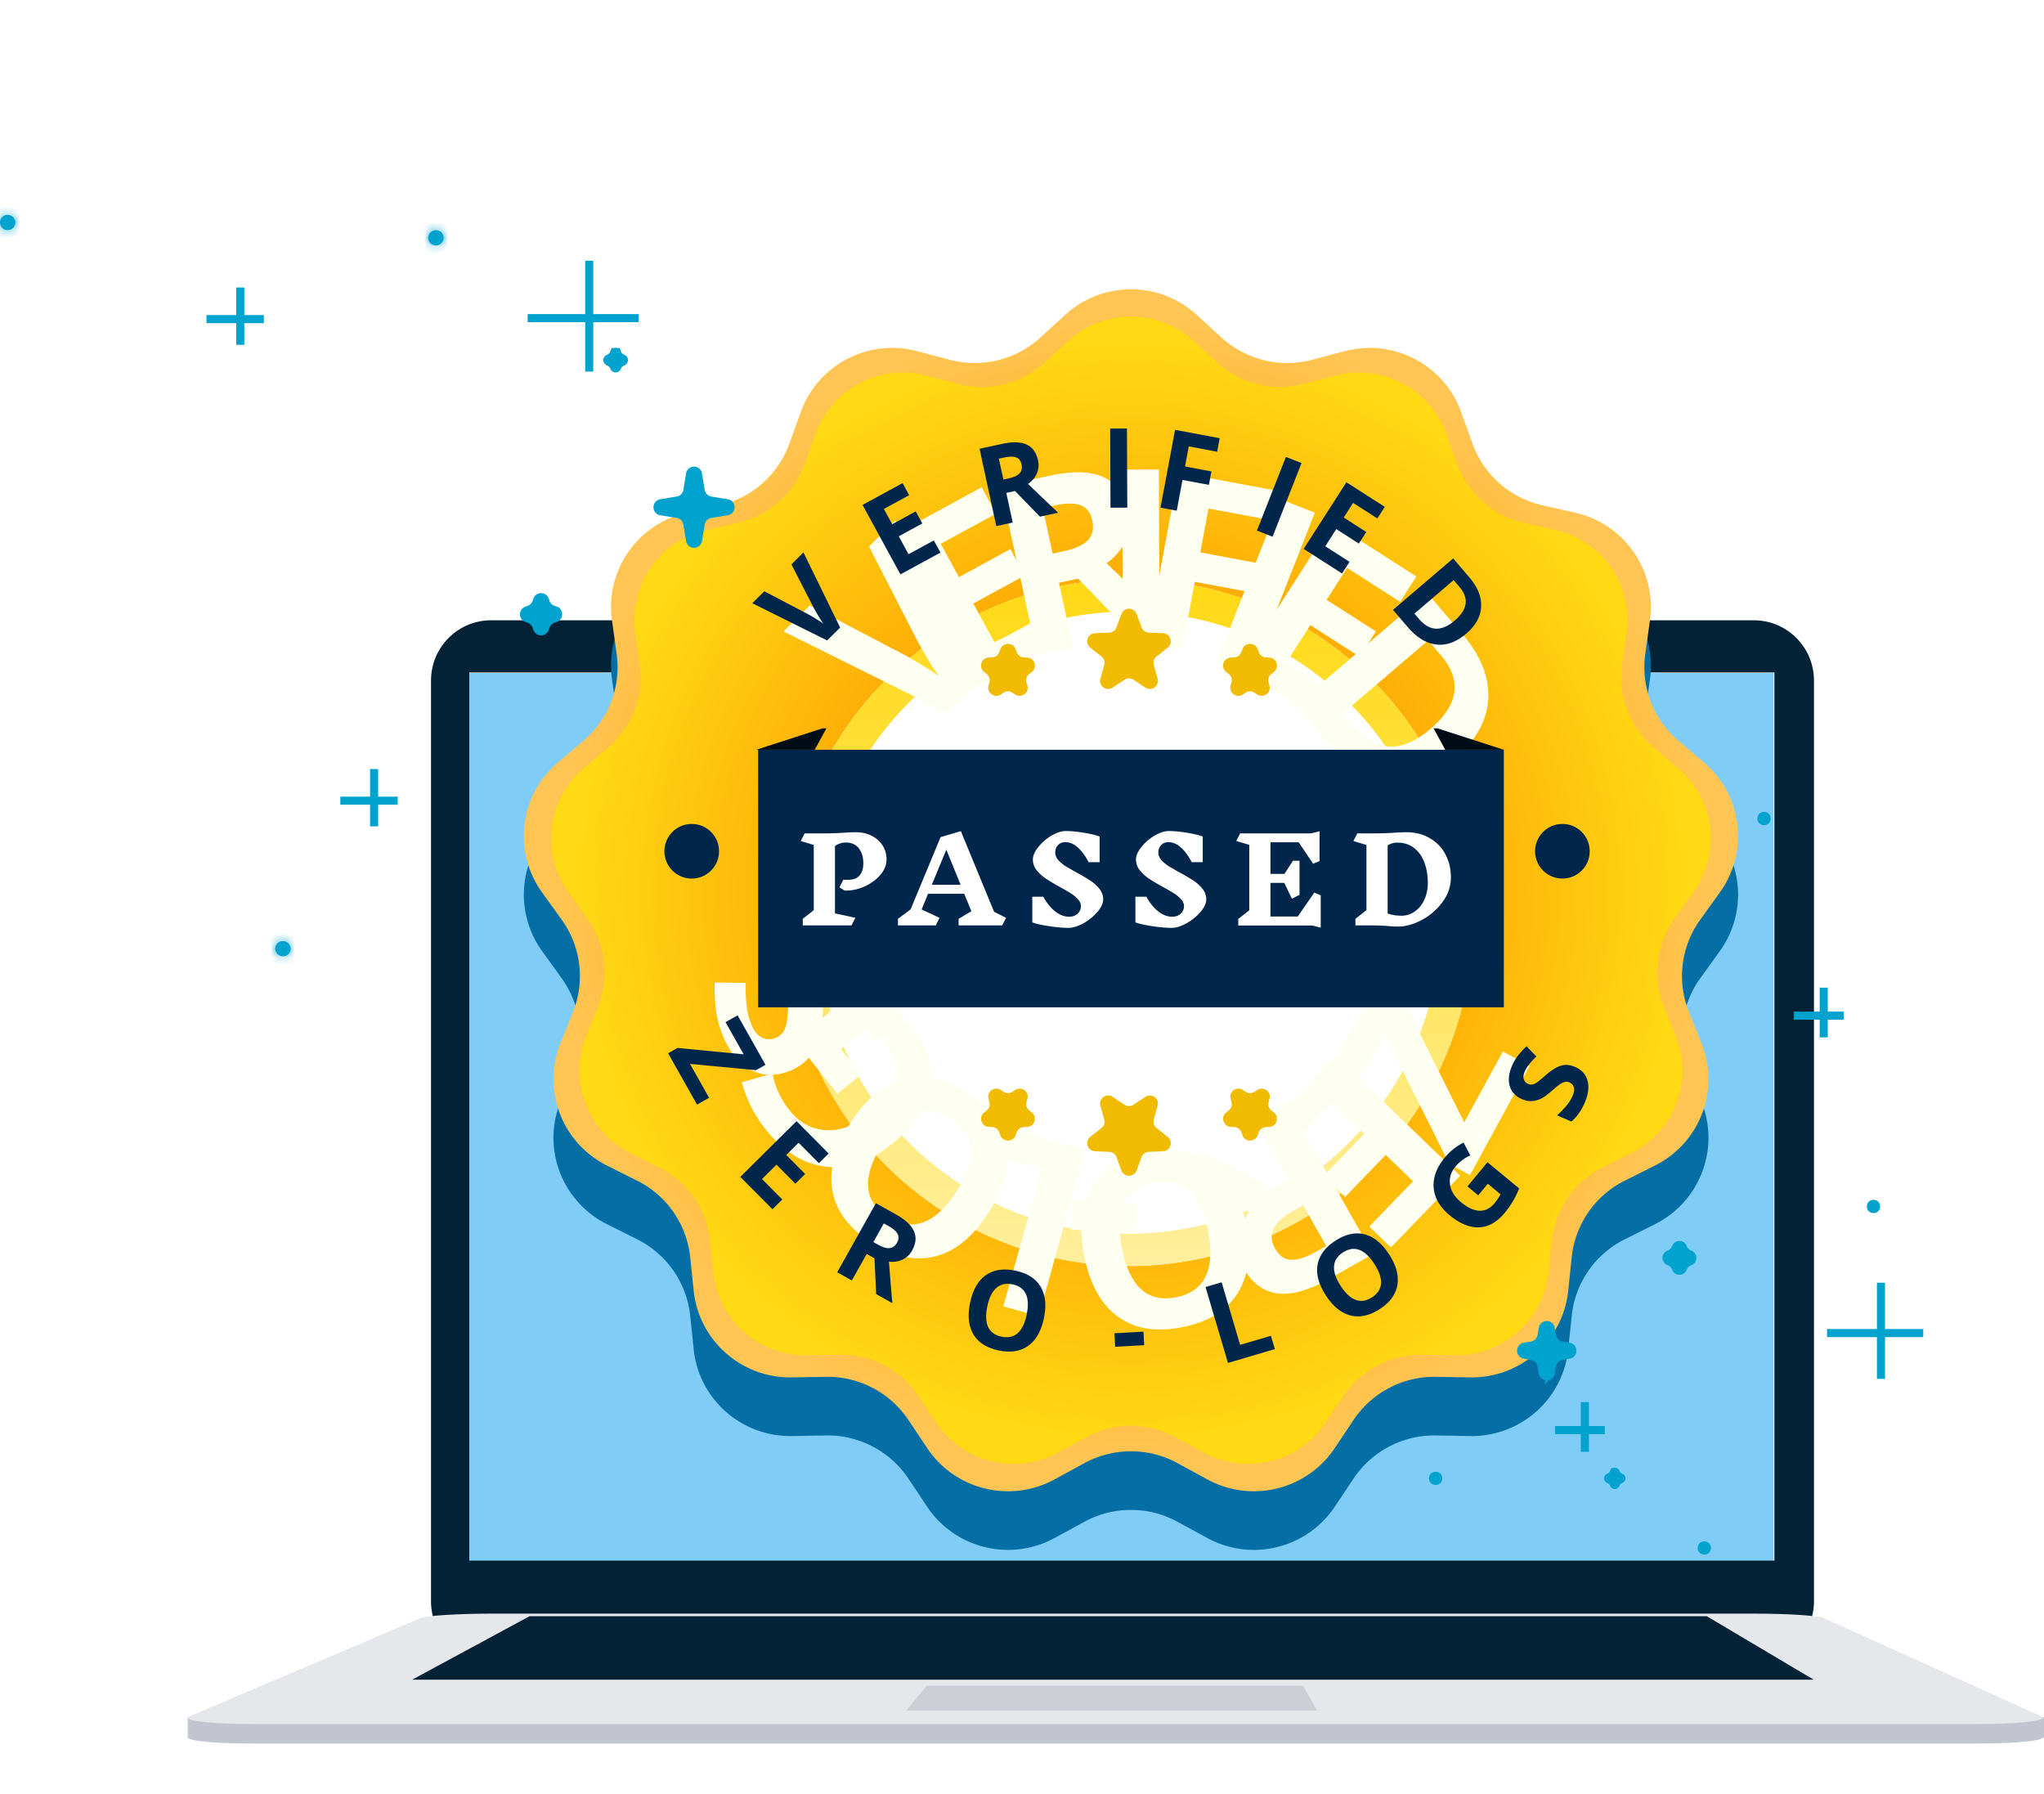 <svg width="253" height="222" viewBox="0 0 253 222" fill="none" xmlns="http://www.w3.org/2000/svg"><g filter="url(#filter0_b_11_2023)"><path d="M219.531 83.297H57.706v109.875h161.825V83.297Z" fill="#009CEE" fill-opacity=".5"/></g><path fill-rule="evenodd" clip-rule="evenodd" d="M217.08 205.625H60.79c-4.1 0-7.44-3.331-7.44-7.451V84.229c0-4.128 3.34-7.459 7.44-7.459h156.29a7.446 7.446 0 0 1 7.447 7.459v113.945a7.445 7.445 0 0 1-7.447 7.451Zm2.55-12.48H58.09V83.228h161.54v109.917Z" fill="#042235"/><path fill-rule="evenodd" clip-rule="evenodd" d="M60.79 202.129h156.297c4.1 0 7.967.24 8.659.549l26.863 12.127c1.204.533-2.34.984-7.966.984H31.353c-5.626 0-9.109-.451-7.83-.984l28.533-12.127c.737-.309 4.642-.549 8.734-.549Z" fill="#C2C4CF"/><path fill-rule="evenodd" clip-rule="evenodd" d="m29.405 212.587-6.168-.053v2.586l6.168-2.533Zm217.427 0 6.168-.053v2.586l-6.168-2.533Z" fill="#C2C4CF"/><path fill-rule="evenodd" clip-rule="evenodd" d="M60.79 199.708h156.297c4.1 0 7.967.24 8.659.549l26.863 12.134c1.204.534-2.34.985-7.966.985H31.353c-5.626 0-9.109-.459-7.83-.985l28.533-12.134c.737-.301 4.642-.542 8.734-.549Z" fill="#E5E7EB"/><path fill-rule="evenodd" clip-rule="evenodd" d="M211.265 200.031H65.545l-14.535 7.857h173.487l-13.232-7.857Z" fill="#042235"/><path fill-rule="evenodd" clip-rule="evenodd" d="M161.292 208.617h-46.573l-2.557 3.098h50.868l-1.738-3.098Z" fill="#CCD0D6"/><path d="M131.865 46.21c4.594-4.198 11.649-4.198 16.244 0l3.095 2.827a12.053 12.053 0 0 0 11.2 2.75l4.06-1.072c6.027-1.59 12.274 1.675 14.384 7.518l1.421 3.936a11.998 11.998 0 0 0 8.634 7.618l4.095.93c6.079 1.381 10.087 7.164 9.228 13.314l-.578 4.143a11.936 11.936 0 0 0 4.09 10.74l3.192 2.72a11.93 11.93 0 0 1 1.958 16.059l-2.446 3.401a11.923 11.923 0 0 0-1.39 11.403l1.557 3.885c2.312 5.767-.19 12.337-5.76 15.126l-3.753 1.88a11.966 11.966 0 0 0-6.552 9.453l-.434 4.161c-.644 6.176-5.925 10.835-12.159 10.728l-4.2-.073a12.032 12.032 0 0 0-10.214 5.339l-2.326 3.483c-3.452 5.17-10.302 6.852-15.772 3.871l-3.685-2.008a12.058 12.058 0 0 0-11.534 0l-3.685 2.008c-5.47 2.981-12.32 1.299-15.773-3.871l-2.326-3.483a12.031 12.031 0 0 0-10.213-5.339l-4.2.073c-6.234.107-11.515-4.552-12.16-10.728l-.433-4.161a11.966 11.966 0 0 0-6.553-9.453l-3.752-1.88c-5.57-2.789-8.072-9.359-5.76-15.126l1.557-3.885a11.924 11.924 0 0 0-1.39-11.403l-2.446-3.401a11.93 11.93 0 0 1 1.958-16.059l3.192-2.72a11.94 11.94 0 0 0 4.09-10.74l-.578-4.143c-.86-6.15 3.149-11.933 9.227-13.314l4.096-.93a11.999 11.999 0 0 0 8.633-7.618l1.422-3.936c2.109-5.843 8.356-9.108 14.383-7.518l4.061 1.071a12.05 12.05 0 0 0 11.199-2.749l3.096-2.828Z" fill="#056EA5"/><path d="M131.865 38.953c4.594-4.197 11.649-4.197 16.244 0l3.095 2.828a12.052 12.052 0 0 0 11.2 2.749l4.06-1.071c6.027-1.59 12.274 1.675 14.384 7.518l1.421 3.936a11.998 11.998 0 0 0 8.634 7.617l4.095.93c6.079 1.382 10.087 7.164 9.228 13.315l-.578 4.143a11.936 11.936 0 0 0 4.09 10.74l3.192 2.72a11.931 11.931 0 0 1 1.958 16.059l-2.446 3.401a11.923 11.923 0 0 0-1.39 11.403l1.557 3.885c2.312 5.767-.19 12.336-5.76 15.126l-3.753 1.88a11.966 11.966 0 0 0-6.552 9.453l-.434 4.161c-.644 6.176-5.925 10.835-12.159 10.728l-4.2-.073a12.033 12.033 0 0 0-10.214 5.338l-2.326 3.484c-3.452 5.17-10.302 6.852-15.772 3.871l-3.685-2.008a12.058 12.058 0 0 0-11.534 0l-3.685 2.008c-5.47 2.981-12.32 1.299-15.773-3.871l-2.326-3.484a12.033 12.033 0 0 0-10.213-5.338l-4.2.073c-6.234.107-11.515-4.552-12.16-10.728l-.433-4.161a11.966 11.966 0 0 0-6.553-9.453l-3.752-1.88c-5.57-2.79-8.072-9.359-5.76-15.126l1.557-3.885a11.924 11.924 0 0 0-1.39-11.403l-2.446-3.401a11.93 11.93 0 0 1 1.958-16.06l3.192-2.719a11.94 11.94 0 0 0 4.09-10.74l-.578-4.143c-.86-6.15 3.149-11.933 9.227-13.314l4.096-.93a11.999 11.999 0 0 0 8.633-7.618l1.422-3.936c2.109-5.843 8.356-9.108 14.383-7.518l4.061 1.071a12.05 12.05 0 0 0 11.199-2.749l3.096-2.828Z" fill="url(#paint0_radial_11_2023)"/><path d="M132.23 42.191c4.388-4.006 11.126-4.006 15.513 0l2.957 2.7a11.511 11.511 0 0 0 10.695 2.624l3.877-1.023c5.756-1.518 11.722 1.599 13.737 7.176l1.357 3.758a11.455 11.455 0 0 0 8.245 7.27l3.911.889c5.805 1.318 9.632 6.838 8.812 12.709l-.552 3.954a11.392 11.392 0 0 0 3.906 10.253l3.048 2.595a11.385 11.385 0 0 1 1.87 15.33l-2.335 3.246a11.376 11.376 0 0 0-1.328 10.885l1.487 3.708c2.208 5.505-.182 11.776-5.501 14.439l-3.584 1.794a11.424 11.424 0 0 0-6.257 9.024l-.415 3.972c-.615 5.895-5.658 10.342-11.611 10.24l-4.011-.07a11.49 11.49 0 0 0-9.754 5.096l-2.221 3.325c-3.297 4.935-9.839 6.54-15.062 3.695l-3.519-1.916a11.522 11.522 0 0 0-11.016 0l-3.519 1.916c-5.223 2.845-11.765 1.24-15.062-3.695l-2.221-3.325a11.49 11.49 0 0 0-9.754-5.096l-4.01.07c-5.954.102-10.998-4.345-11.613-10.24l-.414-3.972a11.423 11.423 0 0 0-6.257-9.024l-3.584-1.794c-5.32-2.663-7.709-8.934-5.501-14.439l1.487-3.708c1.45-3.616.95-7.719-1.328-10.885l-2.335-3.246a11.385 11.385 0 0 1 1.87-15.33l3.048-2.595a11.394 11.394 0 0 0 3.906-10.252l-.553-3.956c-.82-5.87 3.008-11.39 8.813-12.708l3.91-.888a11.457 11.457 0 0 0 8.246-7.271l1.357-3.758c2.015-5.577 7.981-8.694 13.736-7.176l3.878 1.023c3.781.997 7.813.008 10.695-2.624l2.956-2.7Z" fill="url(#paint1_radial_11_2023)"/><g filter="url(#filter1_d_11_2023)"><ellipse cx="139.745" cy="110.185" rx="42.528" ry="42.503" fill="#fff"/><path d="M180.273 110.185c0 22.368-18.144 40.503-40.528 40.503s-40.527-18.135-40.527-40.503 18.143-40.502 40.527-40.502 40.528 18.134 40.528 40.502Z" stroke="url(#paint2_linear_11_2023)" stroke-width="4"/></g><g filter="url(#filter2_f_11_2023)" fill="#FDFFF1"><path d="m107.565 67.644 3.253-3.23 9.931 20.316-3.513 3.489-20.254-10.067 3.254-3.23 11.843 6.198a45.17 45.17 0 0 1 2.347 1.384c.876.535 1.472.92 1.789 1.155-.557-.712-1.406-2.085-2.546-4.119l-6.104-11.896Z"/><path d="m131.756 79.105-10.833 5.901-10.252-18.797 10.833-5.902 1.781 3.266-6.845 3.729 2.251 4.127 6.369-3.47 1.781 3.266-6.369 3.47 2.644 4.847 6.845-3.729 1.795 3.291Z"/><path d="m130.292 68.519 1.432-.31c1.403-.305 2.388-.764 2.955-1.376.566-.612.741-1.42.523-2.421-.215-.993-.712-1.624-1.491-1.895-.768-.272-1.869-.254-3.301.057l-1.346.292 1.228 5.653Zm.783 3.606 1.743 8.028-4.439.963-4.543-20.922 6.1-1.323c2.845-.617 5.063-.554 6.653.19 1.589.734 2.613 2.156 3.071 4.264.267 1.23.166 2.402-.302 3.512-.471 1.101-1.268 2.058-2.391 2.871 4.172 4.02 6.884 6.614 8.137 7.78l-4.926 1.07-6.741-6.945-2.362.512Z"/><path d="m138.986 79.532-.087-21.41 4.542-.018.087 21.41-4.542.019Z"/><path d="m146.333 80.33-4.393-.82 3.934-21.047 12.07 2.254-.683 3.656-7.677-1.433-1.015 5.427 7.144 1.334-.681 3.642-7.143-1.334-1.556 8.321Z"/><path d="m150.68 81.716 7.84-19.926 4.227 1.662-7.84 19.926-4.227-1.662Z"/><path d="m163.748 89.376-10.386-6.654 11.562-18.026 10.386 6.654-2.009 3.132-6.562-4.204-2.539 3.957 6.106 3.912-2.009 3.132-6.105-3.912-2.982 4.648 6.562 4.204-2.024 3.157Z"/><path d="M180.22 93.715c-2.679 2.291-5.386 3.282-8.119 2.973-2.727-.303-5.323-1.893-7.786-4.77l-3.943-4.607 16.279-13.92 4.372 5.108c2.273 2.656 3.337 5.318 3.191 7.986-.146 2.668-1.477 5.078-3.994 7.23Zm-3.155-3.507c3.496-2.99 3.923-6.027 1.282-9.113l-1.572-1.836-10.6 9.064 1.267 1.48c2.844 3.323 6.052 3.458 9.623.405Zm-14.054 45.227 7.63-13.991 2.586 1.408 8.013 16.058 4.783-8.77 3.293 1.794-7.364 13.502-2.572-1.402-8.033-16.051-5.043 9.246-3.293-1.794Z"/><path d="m156.759 139.515 8.571-8.871 15.409 14.872-8.572 8.87-2.677-2.584 5.416-5.604-3.383-3.265-5.039 5.214-2.677-2.583 5.039-5.215-3.973-3.835-5.416 5.605-2.698-2.604Z"/><path d="m161.307 149.174-1.276.722c-1.249.707-2.054 1.437-2.413 2.19-.36.753-.287 1.575.219 2.467.5.884 1.162 1.339 1.986 1.367.815.032 1.861-.313 3.136-1.034l1.199-.678-2.851-5.034Zm-1.819-3.211-4.049-7.149 3.953-2.236 10.552 18.63-5.432 3.074c-2.534 1.433-4.671 2.03-6.411 1.792-1.735-.23-3.135-1.283-4.198-3.161-.621-1.096-.872-2.244-.755-3.443.123-1.191.599-2.341 1.43-3.451-5.177-2.601-8.538-4.273-10.081-5.015l4.387-2.482 8.5 4.631 2.104-1.19Z"/><path d="M134.196 155.42c-.684-3.478-.347-6.32 1.011-8.527 1.358-2.206 3.648-3.626 6.869-4.258 3.22-.633 5.877-.184 7.969 1.345 2.093 1.529 3.483 4.042 4.17 7.538.688 3.497.35 6.334-1.014 8.512-1.372 2.19-3.673 3.602-6.903 4.236-3.23.634-5.881.19-7.953-1.334-2.081-1.521-3.464-4.025-4.149-7.512Zm15.341-3.013c-.462-2.347-1.255-4.027-2.38-5.039-1.125-1.013-2.574-1.346-4.347-.997-3.556.698-4.87 3.408-3.942 8.131.931 4.732 3.164 6.751 6.701 6.057 1.774-.348 2.993-1.21 3.659-2.584.667-1.365.77-3.221.309-5.568Z"/><path d="m140.72 149.022-.231 3.654-7.853-.497.231-3.654 7.853.497Zm-6.396-6.74-5.762 20.623-4.375-1.221 4.753-17.011-8.368-2.336 1.009-3.611 12.743 3.556Z"/><path d="M105.205 139.055c1.902-2.991 4.106-4.819 6.612-5.483 2.506-.664 5.143-.117 7.913 1.643 2.77 1.759 4.386 3.913 4.848 6.463.462 2.549-.263 5.328-2.176 8.335-1.913 3.008-4.114 4.831-6.604 5.471-2.504.643-5.144.081-7.923-1.683-2.778-1.765-4.392-3.913-4.843-6.443-.459-2.536.266-5.304 2.173-8.303Zm13.194 8.381c1.284-2.019 1.867-3.783 1.75-5.292-.116-1.508-.937-2.747-2.462-3.716-3.059-1.942-5.88-.883-8.463 3.18-2.589 4.07-2.362 7.072.679 9.004 1.526.969 3.003 1.184 4.433.646 1.425-.529 2.779-1.803 4.063-3.822Z"/><path d="m103.649 135.355-5.291-6.646 8.691-6.912c1.209.797 2.263 1.619 3.161 2.464a24.626 24.626 0 0 1 2.535 2.737c2.013 2.528 2.81 5.05 2.392 7.567-.432 2.514-2.04 4.878-4.822 7.091-2.706 2.152-5.43 3.059-8.172 2.72-2.749-.347-5.214-1.892-7.398-4.634a15.91 15.91 0 0 1-2.928-5.793l3.784-1.082c.361 1.709 1.068 3.224 2.12 4.545 1.223 1.535 2.718 2.355 4.486 2.458 1.768.104 3.523-.537 5.266-1.924 1.82-1.447 2.916-2.924 3.289-4.431.359-1.508-.027-2.973-1.158-4.393a14.625 14.625 0 0 0-2.027-2.075l-3.497 2.781 2.528 3.174-2.959 2.353Z"/><path d="M101.676 116.2c1.795-.719 3.47-.638 5.023.244 1.55.872 2.786 2.459 3.71 4.761.85 2.12 1.203 4.156 1.06 6.107l-3.917 1.569c.06-1.581.027-2.882-.098-3.905-.13-1.031-.349-1.932-.658-2.702-.371-.924-.831-1.56-1.381-1.908-.554-.357-1.18-.395-1.878-.115-.39.156-.691.403-.903.74-.221.341-.386.781-.497 1.319-.113.53-.219 1.566-.316 3.109-.084 1.443-.267 2.573-.549 3.391a6.655 6.655 0 0 1-1.253 2.19c-.553.642-1.296 1.15-2.23 1.525-1.76.704-3.38.665-4.863-.119-1.486-.793-2.65-2.24-3.494-4.343a12.483 12.483 0 0 1-.816-3.096 21.757 21.757 0 0 1-.15-3.364l3.824.046c-.01 1.235.038 2.235.146 3.002.104.758.29 1.472.56 2.142.32.798.75 1.335 1.293 1.612.543.277 1.113.295 1.712.056a1.98 1.98 0 0 0 .875-.651c.203-.281.362-.66.476-1.137.1-.482.205-1.56.313-3.233.143-2.214.526-3.845 1.147-4.893.613-1.045 1.567-1.827 2.864-2.347Z"/></g><path d="m86.277 136.709-3.58-6.35 1.174-.661 8.176.786-2.245-3.98 1.495-.842 3.456 6.128-1.168.658-8.18-.777 2.367 4.196-1.495.842Zm9.337 12.953-3.977-4.003 6.955-6.901 3.977 4.004-1.208 1.199-2.513-2.53-1.527 1.515 2.338 2.354-1.209 1.199-2.337-2.354-1.794 1.78 2.513 2.529-1.218 1.208Zm12.489 4.059.584.328c.574.321 1.05.462 1.43.424.38-.038.685-.262.914-.671.227-.405.248-.772.064-1.101-.181-.326-.564-.653-1.148-.981l-.55-.307-1.294 2.308Zm-.826 1.473-1.838 3.279-1.813-1.015 4.79-8.545 2.491 1.395c1.162.65 1.903 1.344 2.222 2.081.322.733.241 1.53-.241 2.391a2.62 2.62 0 0 1-1.169 1.112c-.495.235-1.059.321-1.69.259.21 2.642.352 4.352.428 5.132l-2.012-1.127-.203-4.422-.965-.54Zm21.932 7.956c-.332 1.587-.981 2.725-1.947 3.413-.965.688-2.183.879-3.653.572-1.47-.307-2.509-.969-3.118-1.986-.61-1.017-.747-2.323-.414-3.919.334-1.596.982-2.731 1.945-3.406.968-.679 2.19-.864 3.664-.556 1.474.308 2.512.967 3.113 1.978.606 1.011.742 2.313.41 3.904Zm-7.002-1.462c-.224 1.071-.189 1.92.104 2.548.294.627.845 1.025 1.655 1.194 1.623.339 2.659-.57 3.11-2.725.452-2.16-.13-3.408-1.744-3.745-.809-.169-1.477-.023-2.002.437-.525.456-.899 1.22-1.123 2.291Zm15.823 4.995-.093-1.672 3.594-.2.093 1.673-3.594.199Zm13.962 1.999-2.776-9.394 1.994-.588 2.289 7.749 3.812-1.125.486 1.645-5.805 1.713Zm19.955-13.42c.879 1.362 1.217 2.627 1.013 3.795-.204 1.168-.937 2.158-2.199 2.971-1.262.813-2.467 1.072-3.616.775-1.148-.296-2.164-1.13-3.048-2.5-.884-1.37-1.22-2.633-1.009-3.79.213-1.162.952-2.151 2.218-2.967 1.266-.815 2.468-1.074 3.606-.777 1.142.295 2.154 1.126 3.035 2.493Zm-6.011 3.873c.593.92 1.214 1.5 1.864 1.74.649.24 1.322.137 2.016-.311 1.394-.898 1.494-2.272.3-4.123-1.196-1.854-2.487-2.335-3.873-1.442-.695.448-1.068 1.02-1.118 1.717-.053.693.217 1.499.811 2.419Zm15.702-12.299 2.479-2.993 3.915 3.237a10.661 10.661 0 0 1-.807 1.647c-.287.48-.617.944-.987 1.392-.943 1.139-1.998 1.733-3.164 1.783-1.168.043-2.378-.453-3.631-1.49-1.219-1.008-1.881-2.142-1.987-3.4-.104-1.263.356-2.512 1.379-3.747a7.278 7.278 0 0 1 2.32-1.855l.84 1.591a4.917 4.917 0 0 0-1.836 1.377c-.573.691-.799 1.437-.679 2.238.12.801.572 1.526 1.357 2.175.82.678 1.585 1.029 2.295 1.054.709.019 1.329-.292 1.859-.931.276-.334.523-.702.739-1.103l-1.575-1.302-1.184 1.429-1.333-1.102Zm13.323-14.789c.812.351 1.324.921 1.538 1.709.215.785.098 1.697-.353 2.739-.416.959-.964 1.729-1.644 2.311l-1.772-.767c.533-.49.946-.919 1.238-1.289a5.06 5.06 0 0 0 .667-1.084c.181-.418.239-.773.175-1.063-.062-.295-.251-.511-.567-.647a.837.837 0 0 0-.531-.055 1.76 1.76 0 0 0-.589.263c-.209.134-.58.434-1.113.899-.496.437-.922.742-1.279.914a3.056 3.056 0 0 1-1.116.298c-.387.027-.791-.05-1.214-.233-.795-.344-1.304-.883-1.527-1.617-.221-.738-.125-1.583.287-2.534.202-.467.45-.888.744-1.262a9.987 9.987 0 0 1 1.045-1.132l1.216 1.257a9.64 9.64 0 0 0-.928 1.014 4.145 4.145 0 0 0-.517.872c-.156.36-.192.673-.107.939a.906.906 0 0 0 .533.573.901.901 0 0 0 .493.075c.157-.024.331-.095.523-.212.19-.122.574-.435 1.152-.939.766-.667 1.42-1.068 1.961-1.203.536-.138 1.098-.08 1.685.174ZM97.96 69.852l1.488-1.478 4.544 9.295-1.607 1.596-9.266-4.607 1.488-1.478 5.418 2.837c.316.171.674.382 1.074.633.401.245.674.42.819.529-.255-.326-.643-.955-1.165-1.885l-2.793-5.442Zm18.449-1.462-4.956 2.7-4.69-8.6 4.956-2.7.815 1.495-3.132 1.706 1.03 1.888 2.914-1.587.815 1.494-2.914 1.587 1.21 2.218 3.131-1.706.821 1.506Zm7.788-9.04.655-.141c.642-.14 1.093-.35 1.352-.63.259-.28.339-.649.24-1.107-.099-.454-.326-.743-.682-.867-.352-.124-.856-.116-1.511.026l-.616.134.562 2.586Zm.358 1.65.798 3.674-2.031.44-2.078-9.572 2.79-.605c1.302-.282 2.316-.253 3.044.087.727.336 1.195.986 1.405 1.95a2.617 2.617 0 0 1-.138 1.608c-.216.503-.58.941-1.094 1.313a390.348 390.348 0 0 0 3.723 3.56l-2.254.488-3.084-3.177-1.081.235Zm12.899 1.836-.04-9.794 2.078-.009.04 9.795-2.078.008Zm8.2.368-2.01-.375 1.8-9.628 5.522 1.03-.313 1.673-3.512-.655-.464 2.483 3.268.61-.311 1.666-3.269-.61-.711 3.806Zm9.925 2.46 3.587-9.116 1.934.76-3.587 9.116-1.934-.76Zm10.535 5.313-4.751-3.044 5.289-8.246 4.751 3.044-.919 1.432-3.002-1.923-1.161 1.81 2.793 1.79-.918 1.433-2.794-1.79-1.364 2.126 3.003 1.924-.927 1.444Zm15.387 7.433c-1.226 1.048-2.465 1.5-3.715 1.36-1.248-.14-2.435-.867-3.562-2.183l-1.804-2.108 7.447-6.367 2 2.336c1.04 1.215 1.527 2.433 1.46 3.654-.066 1.22-.675 2.323-1.826 3.307Zm-1.444-1.605c1.599-1.367 1.795-2.757.586-4.169l-.719-.84-4.849 4.146.579.677c1.302 1.52 2.769 1.583 4.403.186Z" fill="#00274B"/><ellipse cx="85.619" cy="105.355" rx="3.383" ry="3.381" fill="#00274B"/><ellipse cx="193.388" cy="105.355" rx="3.383" ry="3.381" fill="#00274B"/><path d="M138.808 75.992c.324-.868 1.551-.868 1.874 0l.617 1.653a1 1 0 0 0 .894.65l1.764.075c.925.04 1.304 1.207.579 1.783l-1.382 1.095a1 1 0 0 0-.342 1.052l.474 1.699c.248.892-.745 1.614-1.516 1.102l-1.472-.976a1 1 0 0 0-1.105 0l-1.472.976c-.772.512-1.765-.21-1.516-1.102l.473-1.699a.999.999 0 0 0-.342-1.052l-1.381-1.095c-.726-.576-.347-1.744.579-1.783l1.763-.075a1 1 0 0 0 .895-.65l.616-1.653Zm-14.981 4.346c.323-.867 1.551-.867 1.874 0l.14.377a1 1 0 0 0 .895.65l.401.017c.925.04 1.305 1.207.579 1.783l-.314.248a1 1 0 0 0-.341 1.052l.107.386c.249.892-.744 1.614-1.516 1.102l-.335-.223a1.001 1.001 0 0 0-1.106 0l-.335.223c-.772.512-1.765-.21-1.516-1.102l.107-.386a.998.998 0 0 0-.342-1.052l-.313-.248c-.726-.576-.346-1.744.579-1.783l.401-.017a.998.998 0 0 0 .894-.65l.141-.377Zm29.963.001c.323-.868 1.55-.868 1.874 0l.14.377a1 1 0 0 0 .895.65l.4.016c.926.04 1.305 1.207.579 1.783l-.313.248a1 1 0 0 0-.342 1.052l.108.386c.248.892-.745 1.614-1.516 1.102l-.336-.222a1 1 0 0 0-1.105 0l-.336.222c-.771.512-1.764-.21-1.516-1.102l.108-.386a1 1 0 0 0-.342-1.052l-.313-.248c-.726-.576-.347-1.743.579-1.783l.4-.017a1 1 0 0 0 .895-.65l.141-.376Zm-13.108 64.522c-.323.868-1.55.868-1.874 0l-.616-1.654a1 1 0 0 0-.895-.65l-1.763-.075c-.926-.039-1.305-1.207-.579-1.782l1.381-1.096a.998.998 0 0 0 .342-1.052l-.473-1.698c-.249-.892.744-1.614 1.516-1.102l1.471.976c.335.222.771.222 1.106 0l1.472-.976c.771-.512 1.764.21 1.515 1.102l-.473 1.698a1 1 0 0 0 .342 1.052l1.381 1.096c.726.575.347 1.743-.579 1.782l-1.763.075a1 1 0 0 0-.894.65l-.617 1.654Zm14.982-4.347c-.324.867-1.551.867-1.874 0l-.141-.377a1 1 0 0 0-.895-.65l-.4-.017c-.926-.039-1.305-1.207-.579-1.782l.313-.249a1 1 0 0 0 .342-1.052l-.108-.386c-.248-.892.745-1.613 1.516-1.102l.336.223a1 1 0 0 0 1.105 0l.336-.223c.771-.511 1.764.21 1.516 1.102l-.108.386a1 1 0 0 0 .342 1.052l.313.249c.726.575.347 1.743-.579 1.782l-.4.017a1 1 0 0 0-.895.65l-.14.377Zm-29.963 0c-.323.867-1.551.867-1.874 0l-.14-.377a1 1 0 0 0-.895-.65l-.401-.017c-.925-.039-1.305-1.207-.579-1.782l.313-.249a.998.998 0 0 0 .342-1.052l-.107-.386c-.249-.892.744-1.613 1.516-1.102l.335.223c.335.222.771.222 1.106 0l.335-.223c.772-.511 1.765.21 1.516 1.102l-.107.386a1 1 0 0 0 .341 1.052l.314.249c.726.575.346 1.743-.579 1.782l-.401.017a1 1 0 0 0-.895.65l-.14.377Z" fill="#F0BB00"/><path fill="#00274B" d="M93.835 92.797h92.304v31.877H93.835z"/><path d="m93.593 92.797 8.216-2.656h.483l-1.45 2.656h-7.249Zm92.546 0-8.216-2.656h-.483l1.45 2.656h7.249Z" fill="#000C16"/><path d="M105.192 108.866c.512 0 .918-.179 1.218-.536.299-.357.449-.85.449-1.478 0-.763-.184-1.381-.551-1.855-.367-.483-.909-.724-1.624-.724-.473 0-.918.145-1.334.435v8.331l2.523.551-.478.942h-6.031v-.812l1.362-1.072v-8.071l-1.609-.492.478-.942h2.407c.86 0 1.706-.029 2.537-.087a24.023 24.023 0 0 1 1.363-.058c.754 0 1.421.15 2.001.449.58.29 1.029.691 1.348 1.203.319.512.479 1.082.479 1.709 0 .696-.266 1.348-.798 1.957-.531.608-1.203 1.086-2.015 1.434-.812.348-1.605.502-2.378.464l-.638-.392.479-.941h.812v-.015Zm18.856 5.666h-5.393v-.812l1.58-.942-.884-2.159h-4.48l-.797 1.942 2.218 1.029-.464.942h-4.683v-.812l1.566-1.173 3.711-8.941 2.509-.738 4.117 9.983 1.479.739-.479.942Zm-6.915-9.375-1.798 4.347h3.567l-1.769-4.347Zm16.658 6.984c0-.29-.116-.565-.348-.826a3.804 3.804 0 0 0-.855-.725 25.887 25.887 0 0 0-1.392-.811c-.715-.396-1.3-.744-1.754-1.043a4.876 4.876 0 0 1-1.131-1.043 2.076 2.076 0 0 1-.464-1.305c0-.483.222-.999.667-1.55a5.84 5.84 0 0 1 1.624-1.405c.647-.387 1.242-.58 1.783-.58.648 0 1.406.072 2.276.217.87.145 1.508.3 1.914.464v3.173h-1.363c-.406-.782-.855-1.391-1.348-1.825-.483-.435-.996-.652-1.537-.652-.387 0-.691.125-.913.376-.223.242-.334.551-.334.928 0 .309.116.603.348.883.242.271.537.522.885.754.357.222.836.497 1.435.826.705.386 1.276.724 1.711 1.014.435.29.802.628 1.101 1.014.3.387.45.812.45 1.275 0 .483-.237 1.005-.71 1.565a6.442 6.442 0 0 1-1.74 1.406c-.677.376-1.295.565-1.856.565-.677 0-1.488-.073-2.436-.217-.937-.145-1.614-.3-2.029-.464v-3.173h1.362c.426.782.919 1.391 1.479 1.825.561.435 1.126.652 1.696.652.445 0 .803-.125 1.073-.376a1.26 1.26 0 0 0 .406-.942Zm12.761 0c0-.29-.116-.565-.348-.826a3.804 3.804 0 0 0-.855-.725 25.887 25.887 0 0 0-1.392-.811c-.715-.396-1.3-.744-1.754-1.043a4.876 4.876 0 0 1-1.131-1.043 2.076 2.076 0 0 1-.464-1.305c0-.483.222-.999.667-1.55a5.84 5.84 0 0 1 1.624-1.405c.647-.387 1.242-.58 1.783-.58.648 0 1.406.072 2.276.217.87.145 1.508.3 1.914.464v3.173h-1.363c-.406-.782-.855-1.391-1.348-1.825-.483-.435-.996-.652-1.537-.652-.386 0-.691.125-.913.376-.223.242-.334.551-.334.928 0 .309.116.603.348.883.242.271.537.522.885.754.357.222.836.497 1.435.826.706.386 1.276.724 1.711 1.014.435.29.802.628 1.102 1.014.299.387.449.812.449 1.275 0 .483-.237 1.005-.71 1.565a6.442 6.442 0 0 1-1.74 1.406c-.677.376-1.295.565-1.856.565-.676 0-1.488-.073-2.436-.217-.937-.145-1.614-.3-2.029-.464v-3.173h1.363c.425.782.918 1.391 1.478 1.825.561.435 1.126.652 1.697.652.444 0 .802-.125 1.072-.376a1.26 1.26 0 0 0 .406-.942Zm15.879 2.405h-9.163v-.811l1.363-1.073v-8.099l-1.61-.478.479-.942h8.786l1.043-.261v3.695l-.797.319-1.783-2.652h-3.494v3.912h1.725l1.058-1.623h.812v4.217l-.942.478-.942-1.956h-1.711v4.158h3.378l2.044-2.955.797.333v3.999l-1.043-.261Zm11.646-11.548c1.083 0 2.039.241 2.871.724a4.871 4.871 0 0 1 1.942 1.985c.464.851.696 1.812.696 2.884 0 1.101-.348 2.12-1.044 3.057a7.668 7.668 0 0 1-2.566 2.217c-1.024.541-2 .811-2.928.811-.445 0-.885-.024-1.32-.072a27.168 27.168 0 0 0-1.667-.072h-2.291v-.812l1.363-1.072v-8.071l-1.609-.492.478-.942h2.045c.889 0 1.759-.029 2.609-.087a27.036 27.036 0 0 1 1.421-.058Zm-.609 10.331a2.8 2.8 0 0 0 1.653-.522c.502-.347.894-.83 1.174-1.449.29-.618.435-1.313.435-2.086 0-.927-.14-1.763-.42-2.507-.271-.753-.691-1.352-1.262-1.797-.56-.454-1.256-.681-2.087-.681-.435 0-.836.116-1.204.348v8.419c.493.183 1.059.275 1.697.275h.014Z" fill="#fff"/><path d="M208.306 156.972a.46.46 0 0 1-.863 0 1.457 1.457 0 0 0-.862-.862.46.46 0 0 1 0-.862c.4-.147.715-.462.862-.862a.46.46 0 0 1 .863 0c.148.4.463.715.863.862.4.148.4.714 0 .862-.4.148-.715.463-.863.862Zm-8.338 26.748a.095.095 0 0 1-.038.052.111.111 0 0 1-.062.017.108.108 0 0 1-.061-.017.095.095 0 0 1-.038-.052 1.102 1.102 0 0 0-.654-.653.1.1 0 0 1-.052-.038.111.111 0 0 1-.017-.062c0-.025.007-.047.017-.061a.095.095 0 0 1 .052-.038c.303-.112.542-.351.654-.654a.1.1 0 0 1 .038-.052.108.108 0 0 1 .061-.017c.026 0 .047.007.062.017a.1.1 0 0 1 .038.052c.112.303.351.542.654.654a.1.1 0 0 1 .052.038c.01.014.017.036.017.061a.111.111 0 0 1-.017.062.105.105 0 0 1-.052.038c-.303.111-.542.35-.654.653Zm-8.023-13.797c-.092.558-.895.558-.987 0l-.145-.88a1.5 1.5 0 0 0-1.236-1.236l-.878-.145c-.558-.092-.558-.895 0-.986l.878-.145a1.5 1.5 0 0 0 1.236-1.236l.145-.88c.092-.559.895-.559.987 0l.145.88a1.5 1.5 0 0 0 1.236 1.236l.878.145c.558.091.558.894 0 .986l-.878.145a1.498 1.498 0 0 0-1.236 1.236l-.145.88Z" fill="#00A2CE" stroke="#00A2CE"/><path stroke="#00A2CE" d="M196.171 173.529v6.155m2.466-2.691h-6.159m33.255-54.757v6.155m2.466-2.691h-6.159m10.78 33.057v11.9m5.233-5.671h-11.907"/><circle cx="177.697" cy="182.967" r=".5" fill="#00A2CE" stroke="#00A2CE" stroke-width=".641"/><circle cx="210.954" cy="191.584" r=".5" fill="#00A2CE" stroke="#00A2CE" stroke-width=".641"/><circle cx="231.893" cy="149.319" r=".5" fill="#00A2CE" stroke="#00A2CE" stroke-width=".641"/><circle cx="218.344" cy="101.309" r=".5" fill="#00A2CE" stroke="#00A2CE" stroke-width=".641"/><path d="M66.504 74.236a.5.5 0 0 1 .937 0l.117.316a1.5 1.5 0 0 0 .887.886l.314.116a.5.5 0 0 1 0 .938l-.314.117a1.5 1.5 0 0 0-.887.886l-.117.316a.5.5 0 0 1-.937 0l-.117-.316a1.5 1.5 0 0 0-.887-.886l-.314-.117a.5.5 0 0 1 0-.938l.314-.116a1.5 1.5 0 0 0 .887-.886l.117-.316Zm9.511-30.563a.199.199 0 0 1 .373 0l.47-.174-.47.174a1.2 1.2 0 0 0 .709.708.199.199 0 0 1 0 .372 1.2 1.2 0 0 0-.709.708.199.199 0 0 1-.373 0 1.199 1.199 0 0 0-.708-.708.199.199 0 0 1 0-.372 1.2 1.2 0 0 0 .708-.708l-.469-.174.47.174Zm9.396 15.003c.092-.558.895-.558.987 0l.336 2.038a1.5 1.5 0 0 0 1.236 1.236l2.035.335c.559.092.559.895 0 .987l-2.035.335a1.5 1.5 0 0 0-1.236 1.236l-.336 2.037c-.092.559-.895.559-.987 0l-.336-2.037a1.5 1.5 0 0 0-1.236-1.236l-2.035-.335c-.559-.092-.559-.895 0-.987l2.035-.335a1.5 1.5 0 0 0 1.236-1.236l.336-2.038Z" fill="#00A2CE" stroke="#00A2CE"/><path stroke="#00A2CE" d="M29.74 35.579v7.096m2.918-3.179h-7.1m20.747 55.685v7.095m2.918-3.179h-7.099m30.809-66.829v13.718m6.109-6.613H65.316"/><mask id="path-67-inside-1_11_2023" fill="#fff"><ellipse cx="35.024" cy="117.413" rx=".947" ry=".946"/></mask><ellipse cx="35.024" cy="117.413" rx=".947" ry=".946" fill="#00A2CE"/><path d="M34.971 117.413c0-.031.025-.054.053-.054v2a1.947 1.947 0 0 0 1.947-1.946h-2Zm.053-.054c.03 0 .054.023.054.054h-2c0 1.075.872 1.946 1.946 1.946v-2Zm.054.054c0 .03-.025.054-.054.054v-2a1.947 1.947 0 0 0-1.946 1.946h2Zm-.054.054a.054.054 0 0 1-.053-.054h2a1.947 1.947 0 0 0-1.947-1.946v2Z" fill="#00A2CE" mask="url(#path-67-inside-1_11_2023)"/><mask id="path-69-inside-2_11_2023" fill="#fff"><ellipse cx="53.957" cy="29.43" rx=".947" ry=".946"/></mask><ellipse cx="53.957" cy="29.43" rx=".947" ry=".946" fill="#00A2CE"/><path d="M53.903 29.43c0-.03.025-.054.054-.054v2c1.074 0 1.946-.87 1.946-1.946h-2Zm.054-.054c.029 0 .053.024.053.054h-2c0 1.076.872 1.946 1.947 1.946v-2Zm.053.054c0 .03-.024.054-.053.054v-2c-1.075 0-1.947.87-1.947 1.946h2Zm-.053.054a.054.054 0 0 1-.054-.054h2a1.946 1.946 0 0 0-1.946-1.946v2Z" fill="#00A2CE" mask="url(#path-69-inside-2_11_2023)"/><mask id="path-71-inside-3_11_2023" fill="#fff"><ellipse cx=".947" cy="27.538" rx=".947" ry=".946"/></mask><ellipse cx=".947" cy="27.538" rx=".947" ry=".946" fill="#00A2CE"/><path d="M.893 27.538c0-.03.025-.054.054-.054v2c1.074 0 1.946-.87 1.946-1.946h-2Zm.054-.054c.029 0 .053.024.053.054h-2c0 1.076.872 1.946 1.947 1.946v-2Zm.053.054c0 .03-.024.054-.053.054v-2A1.947 1.947 0 0 0-1 27.538h2Zm-.053.054a.054.054 0 0 1-.054-.054h2a1.946 1.946 0 0 0-1.946-1.946v2Z" fill="#00A2CE" mask="url(#path-71-inside-3_11_2023)"/><defs><filter id="filter0_b_11_2023" x="53.306" y="78.897" width="170.625" height="118.675" filterUnits="userSpaceOnUse" color-interpolation-filters="sRGB"><feFlood flood-opacity="0" result="BackgroundImageFix"/><feGaussianBlur in="BackgroundImageFix" stdDeviation="2.2"/><feComposite in2="SourceAlpha" operator="in" result="effect1_backgroundBlur_11_2023"/><feBlend mode="normal" in="SourceGraphic" in2="effect1_backgroundBlur_11_2023" result="shape"/></filter><filter id="filter1_d_11_2023" x="93.218" y="67.683" width="93.055" height="93.005" filterUnits="userSpaceOnUse" color-interpolation-filters="sRGB"><feFlood flood-opacity="0" result="BackgroundImageFix"/><feColorMatrix in="SourceAlpha" type="matrix" values="0 0 0 0 0 0 0 0 0 0 0 0 0 0 0 0 0 0 127 0" result="hardAlpha"/><feOffset dy="4"/><feGaussianBlur stdDeviation="2"/><feComposite in2="hardAlpha" operator="out"/><feColorMatrix type="matrix" values="0 0 0 0 0 0 0 0 0 0 0 0 0 0 0 0 0 0 0.25 0"/><feBlend mode="normal" in2="BackgroundImageFix" result="effect1_dropShadow_11_2023"/><feBlend mode="normal" in="SourceGraphic" in2="effect1_dropShadow_11_2023" result="shape"/></filter><filter id="filter2_f_11_2023" x="72.827" y="42.366" width="130.822" height="138.059" filterUnits="userSpaceOnUse" color-interpolation-filters="sRGB"><feFlood flood-opacity="0" result="BackgroundImageFix"/><feBlend mode="normal" in="SourceGraphic" in2="BackgroundImageFix" result="shape"/><feGaussianBlur stdDeviation="7.1" result="effect1_foregroundBlur_11_2023"/></filter><radialGradient id="paint0_radial_11_2023" cx="0" cy="0" r="1" gradientUnits="userSpaceOnUse" gradientTransform="scale(71.776 71.042) rotate(90 .2 1.75)"><stop offset=".517" stop-color="#FDA804"/><stop offset="1" stop-color="#FFC554"/></radialGradient><radialGradient id="paint1_radial_11_2023" cx="0" cy="0" r="1" gradientUnits="userSpaceOnUse" gradientTransform="matrix(0 67.813 -68.545 0 140.037 110.196)"><stop offset=".517" stop-color="#FDA804"/><stop offset="1" stop-color="#FFD914"/></radialGradient><linearGradient id="paint2_linear_11_2023" x1="139.745" y1="67.683" x2="139.745" y2="152.688" gradientUnits="userSpaceOnUse"><stop stop-color="#FFD915"/><stop offset="1" stop-color="#FFEF9D"/></linearGradient></defs></svg>